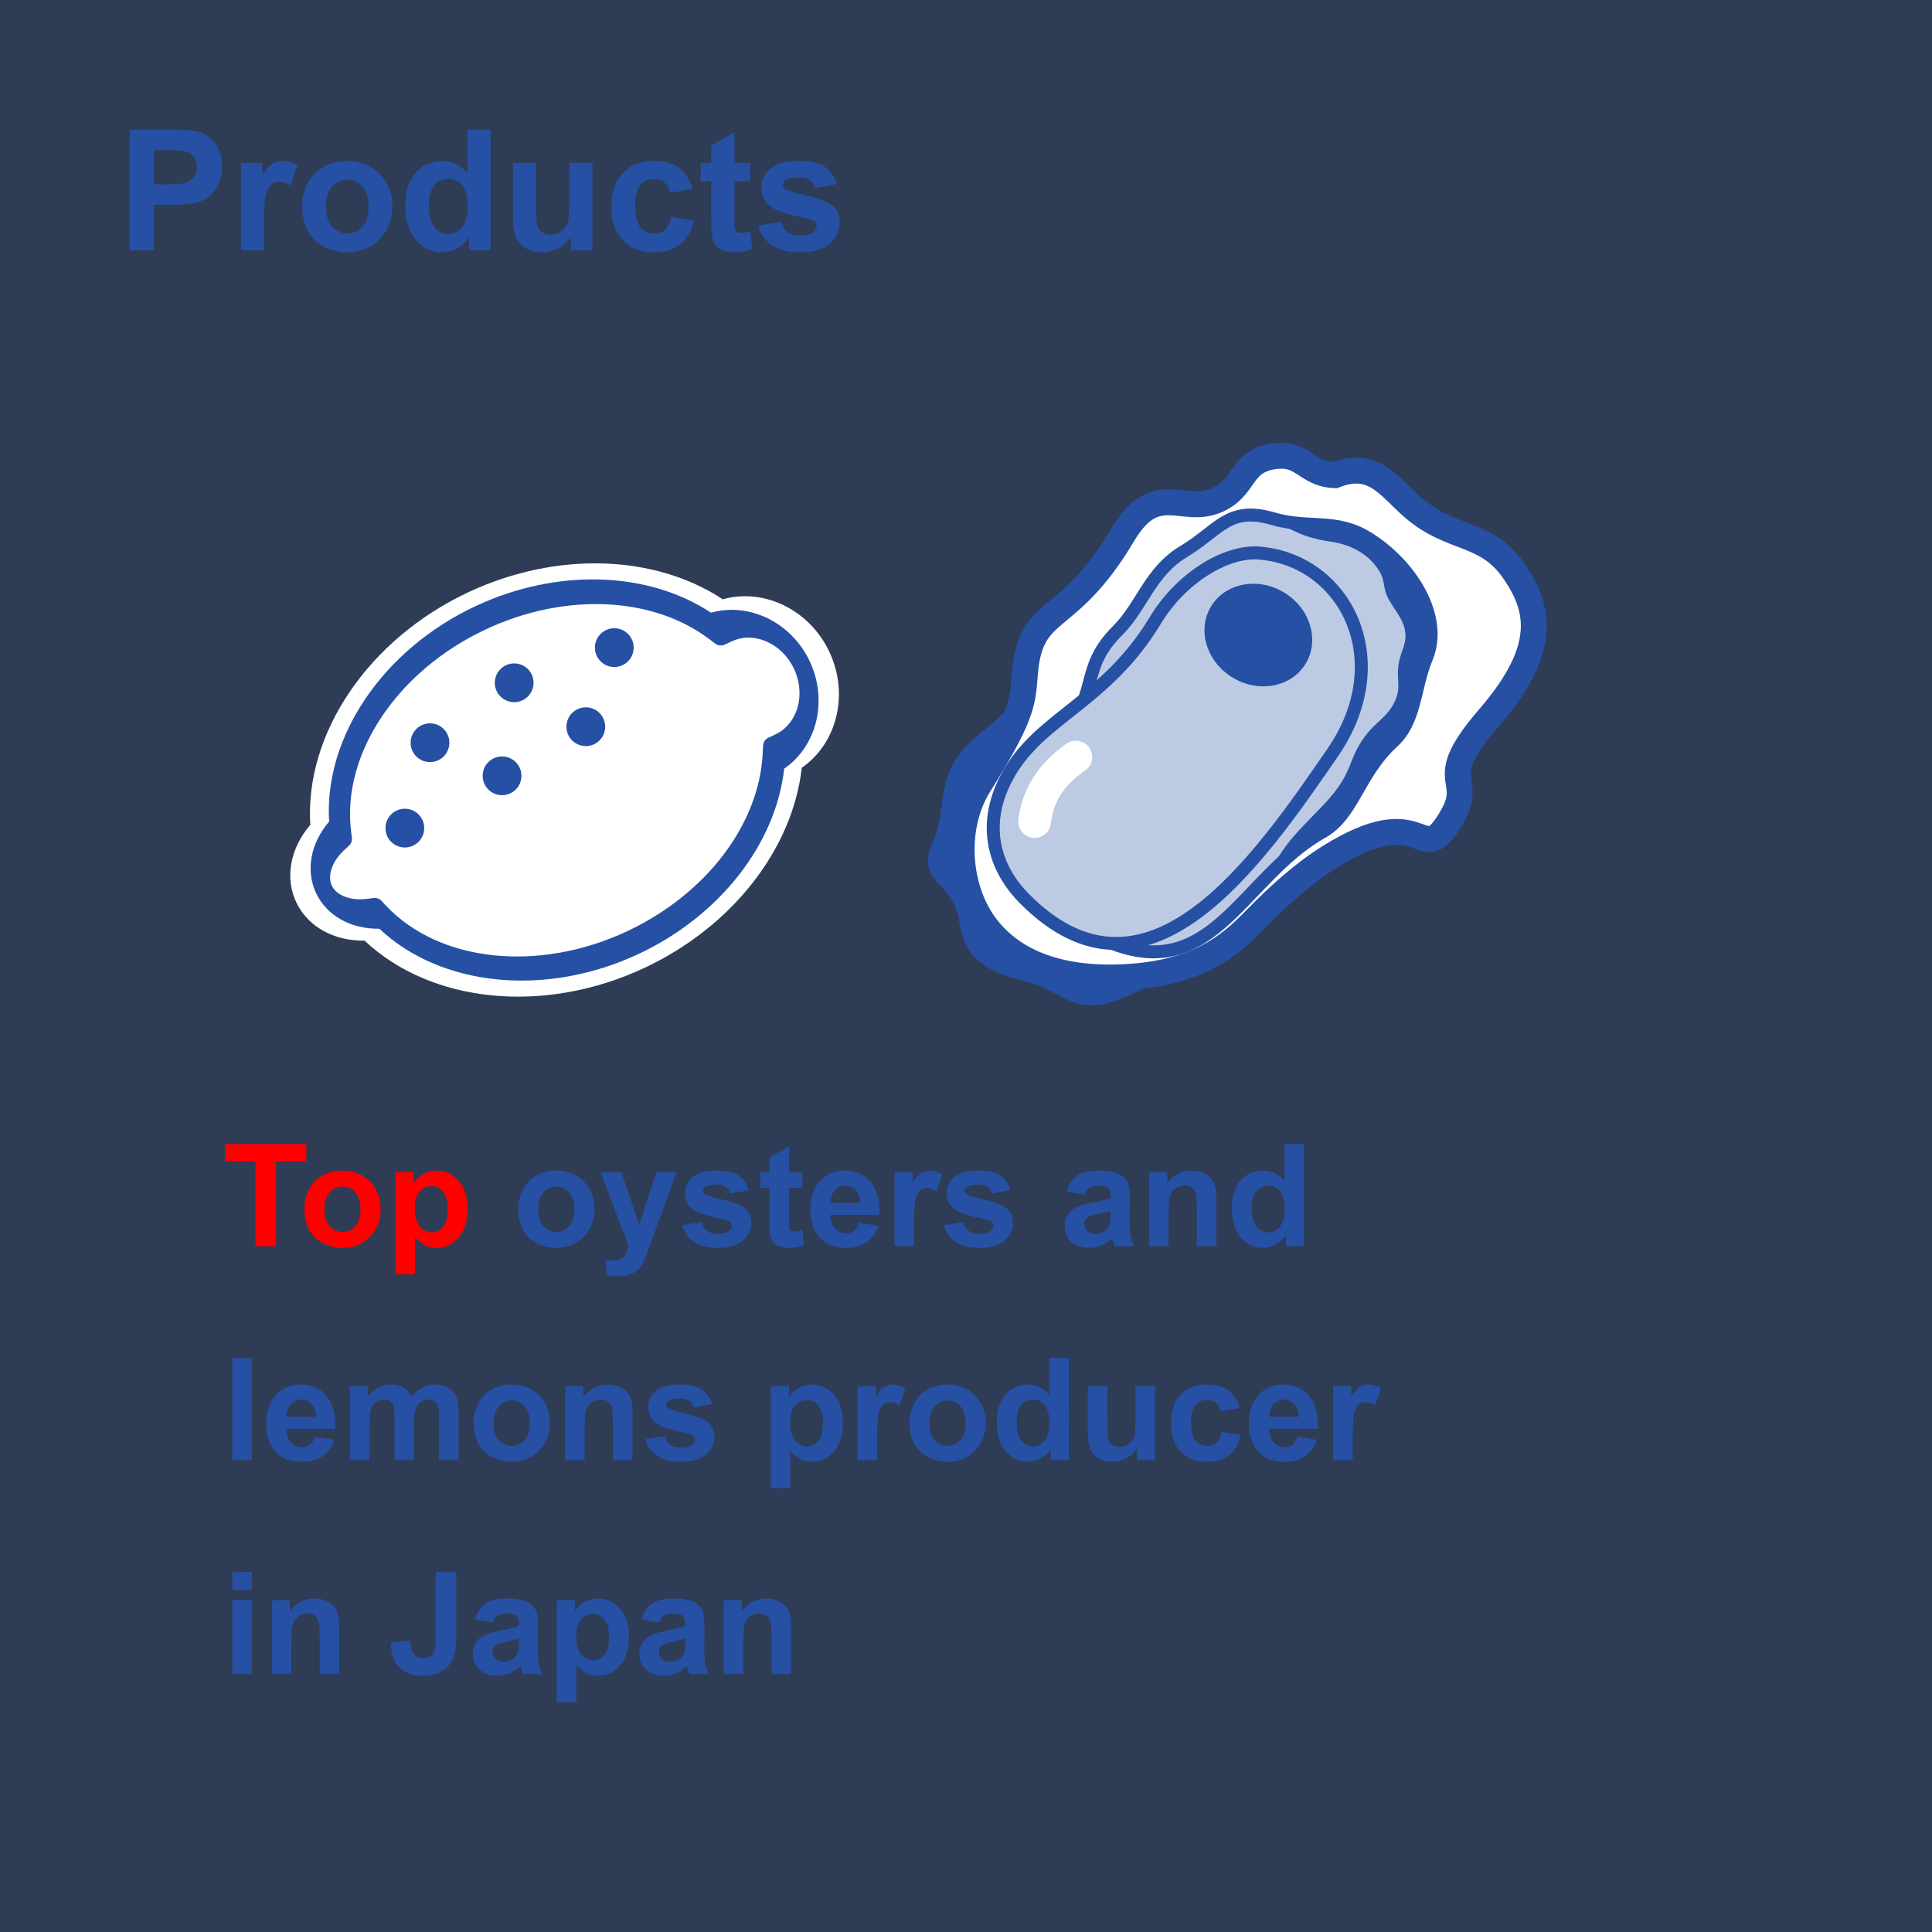 <?xml version="1.0" encoding="utf-8"?>
<!-- Generator: Adobe Illustrator 16.0.0, SVG Export Plug-In . SVG Version: 6.00 Build 0)  -->
<!DOCTYPE svg PUBLIC "-//W3C//DTD SVG 1.1//EN" "http://www.w3.org/Graphics/SVG/1.1/DTD/svg11.dtd">
<svg version="1.1" id="レイヤー_1" xmlns="http://www.w3.org/2000/svg" xmlns:xlink="http://www.w3.org/1999/xlink" x="0px"
	 y="0px" width="298px" height="298px" viewBox="0 0 298 298" enable-background="new 0 0 298 298" xml:space="preserve">
<rect x="0" y="0" width="298" height="298" fill="#333333" stroke="none"/>
<g id="レイヤー_1_1_">
	<rect x="-5.667" y="-5.667" opacity="0.3" fill="#2550A4" enable-background="new    " width="310.335" height="310.334"/>
</g>
<g>
	<path fill="#2550A4" d="M157.965,105.413c0,0-0.418,2.725-6.727,7.67c-7.664,6.007-4.776,11.257-7.417,16.987
		c-2.216,4.812,1.34,5.949,3.015,8.82c1.676,2.872,0.651,4.152,2.49,7.455c1.438,2.581,4.81,4.074,9.158,5.104
		c4.774,1.129,6.06,4.185,11.183,3.515c4.406-0.58,12.168-5.583,12.168-5.583L157.965,105.413z"/>
	<path fill="#FFFFFF" stroke="#2550A4" stroke-width="4" stroke-miterlimit="10" d="M205.885,73.29
		c-4.59-0.184-4.818-3.766-9.773-2.849c-4.953,0.917-3.959,4.891-8.627,6.79c-5.191,2.113-9.285-3.206-14.305,5.256
		c-8.707,14.676-14.293,10.522-15.115,21.673c-0.32,4.398-0.551,6.506-7.084,16.968c-3.87,6.203-3.438,15.494,0.836,21.442
		c3.832,5.333,10.82,8.75,21.873,8.138c10.92-0.604,15.896-4.738,19.668-8.606c4.026-4.126,7.803-7.48,11.82-9.973
		c14.113-8.753,13.818,1.162,17.869-4.667c5.564-8.008-2.813-5.847,6.617-16.752c9.078-10.502,7.998-16.784,3.707-22.831
		c-4.23-5.961-9.455-4.492-15.316-9.523C214.244,75.088,211.941,70.907,205.885,73.29L205.885,73.29z"/>
	<path fill="#2550A4" d="M215.055,86.207c-1.24-1.221-2.625-2.316-4.092-3.223c-4.896-3.031-8.93-1.397-14.438-2.926l-0.004,0.001
		l-0.446,54.552l0.002,0.002c2.338-2.337,4.854-4.574,7.823-6.248c4.899-2.764,5.482-8.939,10.972-13.98
		c3.498-3.215,3.231-8.279,5.162-12.929C222.072,96.55,219.48,90.57,215.055,86.207L215.055,86.207z"/>
	<path fill="#BDCAE4" d="M211.578,86.573c-1.451-1.512-3.621-2.673-6.512-3.06c-1.842-0.248-5.023-0.893-8.545-3.453
		c0,0,0.002,0,0.002-0.001c-0.088-0.024-0.178-0.047-0.268-0.074c-6.77-1.989-8.313,1.868-13.654,5.07
		c-5.287,3.17-6.443,8.464-10.188,12.175c-6.977,6.919-1.325,10.625-12.586,20.648l9.438,26.616
		c13.36,6.604,19.104-2.184,26.808-9.879l-0.003-0.002c1.832-5.303,7.388-9.043,10.275-13.101c1.973-2.768,1.912-4.298,3.44-6.818
		c2.09-3.441,4.146-3.734,5.44-6.688c1.153-2.632-0.418-3.759,1.125-7.803c1.256-3.289-0.438-4.928-1.938-7.39
		c-1.543-2.54-0.256-3.291-2.563-5.936C211.771,86.775,211.676,86.672,211.578,86.573L211.578,86.573z"/>
	<path fill="none" stroke="#2550A4" stroke-width="2" stroke-linejoin="round" d="M196.259,79.984
		c-6.769-1.989-8.312,1.868-13.655,5.07c-5.287,3.17-6.443,8.464-10.186,12.175c-6.973,6.919-1.326,10.625-12.586,20.648
		l9.438,26.616c17.42,8.61,21.885-8.94,34.631-16.127c4.9-2.764,5.483-8.939,10.973-13.98c3.498-3.215,3.23-8.279,5.162-12.929
		c2.605-6.28-2.363-14.32-9.069-18.472C205.99,79.905,201.906,81.644,196.259,79.984L196.259,79.984z"/>
	<path fill="#BDCAE4" stroke="#2550A4" stroke-miterlimit="10" d="M194.301,85.312c-5.229-0.457-12.207,3.922-16.086,10.357
		c-7.521,12.475-17.473,14.862-22.5,23.477c-4.537,7.773-2.42,14.688,2.266,19.43c18.877,19.105,35.855-5.426,47.615-22.548
		C215.361,101.811,207.557,86.472,194.301,85.312L194.301,85.312z"/>
	<path fill="#2550A4" d="M201.387,102.371c-2.195,3.623-7.24,4.582-11.268,2.141c-4.028-2.44-5.518-7.356-3.32-10.979
		c2.195-3.623,7.238-4.582,11.268-2.141C202.096,93.832,203.58,98.748,201.387,102.371z"/>
	<path fill="#FFFFFF" d="M167.658,114.92c-0.883-0.813-2.213-0.893-3.188-0.19c-4.189,2.934-6.803,6.89-7.389,11.648
		c-0.188,1.38,0.771,2.652,2.152,2.843c1.383,0.191,2.652-0.773,2.846-2.154c0.004-0.024,0.006-0.049,0.01-0.072
		c0.422-3.415,1.93-5.791,5.271-8.133c1.15-0.783,1.449-2.353,0.67-3.505C167.926,115.199,167.8,115.052,167.658,114.92
		L167.658,114.92z"/>
	<path fill="none" stroke="#2550A4" stroke-width="2" stroke-linejoin="round" d="M194.301,85.312
		c-5.229-0.457-12.207,3.922-16.086,10.357c-7.521,12.475-17.473,14.862-22.5,23.477c-4.537,7.773-2.42,14.688,2.266,19.43
		c18.877,19.105,35.855-5.426,47.615-22.548C215.361,101.811,207.557,86.472,194.301,85.312L194.301,85.312z"/>
</g>
<g>
	<g>
		<path fill="#FFFFFF" d="M45.682,139.143c-1.775-3.784-0.905-8.311,2.179-11.913c-0.88-14.066,8.933-28.635,24.382-35.881
			c13.513-6.336,28.681-5.863,39.238,1.088c6.315-1.776,13.379,1.572,16.456,8.133c3.076,6.56,1.132,14.132-4.271,17.852
			c-1.407,12.562-10.742,24.526-24.255,30.864c-15.45,7.246-32.924,5.474-43.178-4.198
			C51.492,145.157,47.455,142.929,45.682,139.143z"/>
	</g>
	<g>
		<path fill="#2550A4" d="M48.749,137.748c-1.643-3.503-0.838-7.695,2.019-11.03c-0.815-13.024,8.271-26.513,22.575-33.222
			c12.511-5.867,26.555-5.429,36.331,1.007c5.847-1.645,12.388,1.456,15.237,7.531c2.848,6.074,1.049,13.085-3.954,16.53
			c-1.303,11.63-9.946,22.708-22.458,28.577c-14.305,6.707-30.484,5.065-39.979-3.889C54.13,143.316,50.392,141.25,48.749,137.748z
			 M122.475,103.173c-1.854-3.951-6.163-5.858-9.607-4.25l-1.079,0.503c-0.482,0.224-1.047,0.165-1.471-0.154l-0.953-0.717
			c-8.769-6.596-22.291-7.173-34.449-1.471c-13.68,6.415-22.22,19.216-20.766,31.129l0.123,1.005
			c0.056,0.456-0.11,0.913-0.447,1.225l-0.742,0.688c-1.86,1.732-2.624,3.934-1.9,5.474c0.723,1.542,2.904,2.361,5.424,2.038
			l1.003-0.128c0.457-0.059,0.913,0.105,1.227,0.439l0.695,0.738c8.229,8.738,23.531,10.355,37.212,3.94
			c12.158-5.703,20.36-16.468,20.898-27.43l0.058-1.189c0.024-0.53,0.343-1.003,0.821-1.229l1.079-0.508
			C123.039,111.66,124.328,107.125,122.475,103.173z"/>
	</g>
	<g>
		<g>
			<circle fill="#2550A4" cx="94.752" cy="99.893" r="2.99"/>
		</g>
		<g>
			<circle fill="#2550A4" cx="79.308" cy="105.316" r="2.989"/>
		</g>
		<g>
			<circle fill="#2550A4" cx="66.324" cy="114.56" r="2.989"/>
		</g>
		<g>
			<circle fill="#2550A4" cx="62.445" cy="127.73" r="2.989"/>
		</g>
		<g>
			<circle fill="#2550A4" cx="77.439" cy="119.666" r="2.99"/>
		</g>
		<g>
			<circle fill="#2550A4" cx="90.357" cy="112.091" r="2.989"/>
		</g>
	</g>
</g>
<g>
	<path fill="#FF0000" d="M39.402,192.223v-13.084h-4.673v-2.664h12.515v2.664h-4.662v13.084H39.402z"/>
	<path fill="#FF0000" d="M46.943,186.354c0-1.002,0.247-1.973,0.741-2.91c0.494-0.937,1.194-1.653,2.101-2.147
		c0.905-0.494,1.917-0.739,3.034-0.739c1.726,0,3.141,0.561,4.243,1.682s1.654,2.537,1.654,4.248c0,1.727-0.557,3.156-1.67,4.291
		c-1.114,1.136-2.516,1.703-4.206,1.703c-1.046,0-2.043-0.236-2.991-0.709c-0.949-0.474-1.671-1.166-2.165-2.078
		C47.19,188.779,46.943,187.666,46.943,186.354z M50.037,186.518c0,1.131,0.269,1.998,0.806,2.6
		c0.537,0.602,1.199,0.902,1.987,0.902s1.448-0.302,1.982-0.902c0.533-0.602,0.8-1.475,0.8-2.621c0-1.117-0.267-1.977-0.8-2.578
		c-0.534-0.602-1.194-0.902-1.982-0.902s-1.45,0.303-1.987,0.902C50.306,184.52,50.037,185.387,50.037,186.518z"/>
	<path fill="#FF0000" d="M60.994,180.813h2.814v1.677c0.365-0.572,0.859-1.038,1.482-1.396s1.314-0.536,2.073-0.536
		c1.325,0,2.449,0.52,3.373,1.558c0.924,1.038,1.386,2.485,1.386,4.34c0,1.905-0.466,3.386-1.396,4.442
		c-0.93,1.056-2.059,1.584-3.384,1.584c-0.63,0-1.201-0.125-1.713-0.377c-0.513-0.25-1.052-0.681-1.617-1.289v5.748h-3.019
		L60.994,180.813L60.994,180.813z M63.98,186.323c0,1.28,0.254,2.229,0.763,2.842c0.509,0.612,1.128,0.918,1.858,0.918
		c0.702,0,1.285-0.278,1.751-0.843s0.698-1.483,0.698-2.768c0-1.195-0.24-2.084-0.72-2.664s-1.074-0.871-1.783-0.871
		c-0.737,0-1.35,0.285-1.837,0.854S63.98,185.206,63.98,186.323z"/>
	<path fill="#2550A4" d="M79.933,186.354c0-1.002,0.247-1.973,0.741-2.91c0.494-0.938,1.194-1.653,2.101-2.147
		c0.905-0.494,1.917-0.739,3.034-0.739c1.726,0,3.141,0.561,4.243,1.682c1.102,1.121,1.654,2.537,1.654,4.248
		c0,1.727-0.557,3.156-1.67,4.291c-1.114,1.136-2.516,1.703-4.206,1.703c-1.046,0-2.043-0.236-2.991-0.709
		c-0.949-0.474-1.671-1.166-2.165-2.078C80.18,188.779,79.933,187.666,79.933,186.354z M83.026,186.518
		c0,1.131,0.269,1.998,0.806,2.6s1.199,0.902,1.987,0.902c0.788,0,1.448-0.302,1.982-0.902c0.533-0.602,0.8-1.475,0.8-2.621
		c0-1.117-0.267-1.977-0.8-2.578c-0.534-0.602-1.194-0.902-1.982-0.902c-0.788,0-1.45,0.303-1.987,0.902
		C83.295,184.52,83.026,185.387,83.026,186.518z"/>
	<path fill="#2550A4" d="M92.641,180.813h3.212l2.729,8.101l2.664-8.101h3.126l-4.028,10.979l-0.72,1.986
		c-0.265,0.666-0.518,1.176-0.758,1.525c-0.239,0.352-0.516,0.635-0.826,0.854c-0.313,0.218-0.695,0.389-1.15,0.51
		c-0.454,0.122-0.968,0.185-1.541,0.185c-0.58,0-1.149-0.063-1.708-0.185l-0.269-2.362c0.473,0.094,0.898,0.141,1.278,0.141
		c0.702,0,1.221-0.207,1.558-0.617c0.337-0.412,0.595-0.938,0.773-1.574L92.641,180.813z"/>
	<path fill="#2550A4" d="M105.241,188.966l3.029-0.461c0.129,0.588,0.391,1.032,0.784,1.338c0.393,0.306,0.945,0.455,1.654,0.455
		c0.78,0,1.368-0.144,1.762-0.43c0.265-0.2,0.397-0.47,0.397-0.808c0-0.229-0.071-0.418-0.215-0.567
		c-0.15-0.144-0.487-0.275-1.01-0.396c-2.435-0.537-3.979-1.027-4.63-1.474c-0.902-0.615-1.354-1.472-1.354-2.565
		c0-0.988,0.391-1.818,1.171-2.492c0.78-0.674,1.991-1.01,3.631-1.01c1.562,0,2.722,0.254,3.48,0.762
		c0.759,0.51,1.282,1.262,1.568,2.257l-2.847,0.526c-0.122-0.443-0.353-0.785-0.692-1.021c-0.341-0.236-0.826-0.354-1.456-0.354
		c-0.795,0-1.364,0.109-1.708,0.332c-0.229,0.157-0.344,0.362-0.344,0.612c0,0.216,0.101,0.396,0.301,0.547
		c0.272,0.201,1.212,0.483,2.82,0.851c1.607,0.365,2.729,0.813,3.367,1.343c0.63,0.537,0.945,1.286,0.945,2.245
		c0,1.046-0.437,1.943-1.311,2.695s-2.166,1.129-3.878,1.129c-1.554,0-2.784-0.314-3.69-0.945
		C106.113,190.902,105.521,190.048,105.241,188.966z"/>
	<path fill="#2550A4" d="M123.771,180.813v2.405h-2.063v4.599c0,0.933,0.02,1.475,0.059,1.629c0.04,0.154,0.129,0.281,0.27,0.381
		c0.139,0.102,0.31,0.15,0.51,0.15c0.279,0,0.684-0.099,1.214-0.291l0.258,2.342c-0.702,0.302-1.497,0.451-2.385,0.451
		c-0.544,0-1.035-0.09-1.472-0.272s-0.758-0.419-0.961-0.709c-0.205-0.29-0.346-0.683-0.425-1.177
		c-0.064-0.353-0.097-1.062-0.097-2.127v-4.976h-1.386v-2.405h1.386v-2.267l3.029-1.763v4.027h2.063V180.813z"/>
	<path fill="#2550A4" d="M132.473,188.591l3.008,0.505c-0.387,1.104-0.997,1.942-1.832,2.521c-0.834,0.575-1.878,0.864-3.131,0.864
		c-1.983,0-3.452-0.647-4.404-1.944c-0.752-1.038-1.128-2.349-1.128-3.933c0-1.892,0.494-3.371,1.482-4.44
		c0.988-1.069,2.238-1.606,3.749-1.606c1.697,0,3.036,0.563,4.018,1.684s1.45,2.838,1.407,5.148h-7.563
		c0.021,0.896,0.265,1.592,0.73,2.09s1.046,0.746,1.74,0.746c0.473,0,0.87-0.129,1.192-0.387
		C132.063,189.579,132.308,189.163,132.473,188.591z M132.645,185.539c-0.021-0.873-0.247-1.537-0.677-1.991
		c-0.43-0.455-0.952-0.684-1.568-0.684c-0.659,0-1.203,0.239-1.633,0.72c-0.43,0.479-0.641,1.132-0.634,1.955H132.645z"/>
	<path fill="#2550A4" d="M140.991,192.223h-3.019v-11.408h2.804v1.621c0.479-0.767,0.911-1.271,1.295-1.515
		c0.383-0.244,0.817-0.364,1.305-0.364c0.688,0,1.35,0.188,1.987,0.567l-0.935,2.633c-0.509-0.33-0.981-0.493-1.418-0.493
		c-0.423,0-0.78,0.116-1.074,0.35c-0.294,0.232-0.524,0.652-0.693,1.262c-0.168,0.609-0.252,1.885-0.252,3.824V192.223z"/>
	<path fill="#2550A4" d="M145.6,188.966l3.029-0.461c0.129,0.588,0.391,1.032,0.784,1.338c0.394,0.306,0.944,0.455,1.653,0.455
		c0.781,0,1.369-0.144,1.763-0.43c0.265-0.2,0.397-0.47,0.397-0.808c0-0.229-0.072-0.418-0.215-0.567
		c-0.15-0.144-0.488-0.275-1.012-0.396c-2.436-0.537-3.979-1.027-4.63-1.474c-0.902-0.615-1.354-1.472-1.354-2.565
		c0-0.988,0.391-1.818,1.171-2.492s1.991-1.01,3.629-1.01c1.563,0,2.724,0.254,3.48,0.762c0.76,0.51,1.282,1.262,1.568,2.257
		l-2.848,0.526c-0.121-0.443-0.354-0.785-0.691-1.021c-0.342-0.236-0.826-0.354-1.456-0.354c-0.795,0-1.364,0.109-1.708,0.332
		c-0.229,0.157-0.344,0.362-0.344,0.612c0,0.216,0.101,0.396,0.301,0.547c0.272,0.201,1.212,0.483,2.82,0.851
		c1.605,0.365,2.729,0.813,3.367,1.343c0.629,0.537,0.943,1.286,0.943,2.245c0,1.046-0.438,1.943-1.313,2.695
		c-0.873,0.752-2.166,1.129-3.877,1.129c-1.555,0-2.784-0.314-3.689-0.945C146.472,190.902,145.879,190.048,145.6,188.966z"/>
	<path fill="#2550A4" d="M167.268,184.293l-2.74-0.493c0.31-1.104,0.84-1.92,1.592-2.448c0.752-0.529,1.867-0.795,3.354-0.795
		c1.346,0,2.348,0.159,3.008,0.479c0.658,0.318,1.123,0.725,1.391,1.214c0.27,0.49,0.402,1.392,0.402,2.701l-0.031,3.522
		c0,1.004,0.049,1.741,0.145,2.219c0.098,0.478,0.278,0.986,0.543,1.531h-2.986c-0.077-0.201-0.176-0.498-0.289-0.894
		c-0.051-0.179-0.086-0.297-0.106-0.354c-0.516,0.502-1.065,0.877-1.653,1.127c-0.586,0.252-1.213,0.377-1.879,0.377
		c-1.177,0-2.102-0.317-2.777-0.955c-0.676-0.639-1.016-1.442-1.016-2.418c0-0.645,0.153-1.219,0.463-1.725
		c0.308-0.505,0.737-0.893,1.295-1.16c0.555-0.269,1.354-0.502,2.398-0.703c1.411-0.266,2.391-0.512,2.934-0.74v-0.303
		c0-0.58-0.145-0.992-0.431-1.238c-0.284-0.248-0.825-0.371-1.622-0.371c-0.535,0-0.955,0.105-1.257,0.316
		C167.702,183.393,167.453,183.764,167.268,184.293z M171.307,186.742c-0.388,0.129-1,0.283-1.838,0.462
		c-0.838,0.18-1.386,0.354-1.644,0.524c-0.394,0.279-0.591,0.635-0.591,1.063c0,0.423,0.156,0.788,0.473,1.097
		c0.314,0.31,0.716,0.461,1.203,0.461c0.544,0,1.063-0.178,1.558-0.535c0.365-0.271,0.605-0.604,0.72-1
		c0.08-0.258,0.119-0.748,0.119-1.473V186.742L171.307,186.742z"/>
	<path fill="#2550A4" d="M187.623,192.223h-3.02V186.4c0-1.231-0.063-2.028-0.192-2.392c-0.129-0.36-0.338-0.643-0.629-0.844
		c-0.289-0.199-0.64-0.301-1.048-0.301c-0.521,0-0.991,0.145-1.406,0.43c-0.415,0.287-0.7,0.666-0.854,1.14
		c-0.154,0.474-0.23,1.348-0.23,2.621v5.168h-3.02v-11.408h2.805v1.676c0.994-1.289,2.248-1.934,3.76-1.934
		c0.666,0,1.273,0.118,1.826,0.358c0.552,0.239,0.969,0.546,1.252,0.918c0.281,0.373,0.479,0.795,0.59,1.269s0.167,1.148,0.167,2.03
		L187.623,192.223L187.623,192.223z"/>
	<path fill="#2550A4" d="M201.146,192.223h-2.805v-1.677c-0.466,0.651-1.016,1.138-1.646,1.455
		c-0.635,0.317-1.273,0.479-1.918,0.479c-1.313,0-2.436-0.527-3.367-1.584c-0.936-1.058-1.402-2.53-1.402-4.422
		c0-1.935,0.455-3.402,1.364-4.408s2.06-1.51,3.448-1.51c1.272,0,2.378,0.528,3.309,1.59v-5.672h3.02v15.748H201.146
		L201.146,192.223z M193.091,186.27c0,1.219,0.168,2.1,0.505,2.644c0.487,0.788,1.168,1.183,2.041,1.183
		c0.694,0,1.285-0.295,1.772-0.887c0.487-0.591,0.729-1.475,0.729-2.648c0-1.311-0.236-2.254-0.709-2.83
		c-0.474-0.574-1.078-0.863-1.814-0.863c-0.717,0-1.316,0.285-1.799,0.854C193.332,184.288,193.091,185.139,193.091,186.27z"/>
	<path fill="#2550A4" d="M35.836,225.223v-15.748h3.019v15.748H35.836z"/>
	<path fill="#2550A4" d="M48.555,221.591l3.008,0.505c-0.387,1.104-0.997,1.942-1.832,2.521c-0.834,0.575-1.878,0.864-3.131,0.864
		c-1.983,0-3.452-0.647-4.404-1.944c-0.752-1.038-1.128-2.349-1.128-3.933c0-1.892,0.494-3.371,1.482-4.44
		c0.988-1.069,2.238-1.606,3.749-1.606c1.697,0,3.036,0.563,4.018,1.684s1.45,2.838,1.407,5.148h-7.563
		c0.021,0.896,0.265,1.592,0.73,2.09c0.465,0.498,1.046,0.746,1.74,0.746c0.473,0,0.87-0.129,1.192-0.387
		C48.145,222.579,48.39,222.163,48.555,221.591z M48.727,218.539c-0.021-0.873-0.247-1.537-0.677-1.991
		c-0.43-0.455-0.952-0.685-1.568-0.685c-0.659,0-1.203,0.24-1.633,0.721c-0.43,0.479-0.641,1.132-0.634,1.955H48.727z"/>
	<path fill="#2550A4" d="M53.958,213.813h2.782v1.559c0.995-1.21,2.181-1.814,3.556-1.814c0.73,0,1.364,0.149,1.901,0.451
		c0.537,0.301,0.978,0.756,1.321,1.363c0.501-0.607,1.042-1.063,1.622-1.363c0.58-0.302,1.199-0.451,1.858-0.451
		c0.838,0,1.547,0.17,2.127,0.512c0.58,0.34,1.014,0.84,1.3,1.496c0.208,0.488,0.312,1.275,0.312,2.363v7.295h-3.019V218.7
		c0-1.132-0.104-1.861-0.312-2.191c-0.279-0.43-0.709-0.646-1.289-0.646c-0.423,0-0.82,0.13-1.192,0.388
		c-0.372,0.258-0.641,0.638-0.806,1.135c-0.165,0.498-0.247,1.282-0.247,2.356v5.479h-3.019v-6.252c0-1.109-0.054-1.826-0.161-2.148
		c-0.107-0.321-0.274-0.563-0.499-0.721c-0.227-0.156-0.532-0.234-0.919-0.234c-0.466,0-0.885,0.126-1.257,0.376
		c-0.372,0.251-0.639,0.61-0.801,1.085c-0.16,0.474-0.241,1.257-0.241,2.354v5.543h-3.019v-11.41H53.958L53.958,213.813z"/>
	<path fill="#2550A4" d="M73.047,219.354c0-1.002,0.247-1.973,0.741-2.91c0.494-0.937,1.194-1.653,2.101-2.147
		c0.905-0.494,1.917-0.739,3.034-0.739c1.726,0,3.141,0.561,4.243,1.682s1.654,2.537,1.654,4.248c0,1.727-0.557,3.156-1.67,4.291
		c-1.114,1.136-2.516,1.703-4.206,1.703c-1.046,0-2.043-0.236-2.991-0.709c-0.949-0.474-1.671-1.166-2.165-2.078
		C73.294,221.779,73.047,220.666,73.047,219.354z M76.141,219.518c0,1.131,0.269,1.998,0.806,2.6
		c0.537,0.602,1.199,0.902,1.987,0.902s1.448-0.302,1.982-0.902c0.533-0.602,0.8-1.475,0.8-2.621c0-1.117-0.267-1.977-0.8-2.578
		c-0.534-0.602-1.194-0.902-1.982-0.902s-1.45,0.303-1.987,0.902C76.41,217.52,76.141,218.387,76.141,219.518z"/>
	<path fill="#2550A4" d="M97.561,225.223h-3.019V219.4c0-1.231-0.064-2.028-0.193-2.392c-0.129-0.36-0.338-0.643-0.629-0.844
		c-0.289-0.199-0.639-0.302-1.047-0.302c-0.522,0-0.992,0.146-1.407,0.431c-0.415,0.287-0.7,0.666-0.854,1.14
		c-0.153,0.474-0.23,1.348-0.23,2.621v5.168h-3.019v-11.408h2.804v1.676c0.995-1.289,2.249-1.934,3.76-1.934
		c0.666,0,1.274,0.118,1.826,0.358c0.552,0.239,0.969,0.546,1.252,0.918c0.282,0.373,0.479,0.795,0.59,1.269s0.167,1.148,0.167,2.03
		L97.561,225.223L97.561,225.223z"/>
	<path fill="#2550A4" d="M99.559,221.966l3.029-0.461c0.129,0.588,0.391,1.032,0.784,1.338s0.945,0.455,1.654,0.455
		c0.78,0,1.368-0.144,1.762-0.43c0.265-0.2,0.397-0.47,0.397-0.808c0-0.229-0.071-0.418-0.215-0.567
		c-0.15-0.144-0.487-0.275-1.01-0.396c-2.435-0.537-3.979-1.027-4.63-1.474c-0.902-0.615-1.354-1.472-1.354-2.565
		c0-0.988,0.391-1.818,1.171-2.492s1.991-1.01,3.631-1.01c1.562,0,2.722,0.254,3.48,0.762c0.759,0.51,1.282,1.262,1.568,2.257
		l-2.847,0.526c-0.122-0.443-0.353-0.785-0.692-1.021c-0.341-0.236-0.826-0.354-1.456-0.354c-0.795,0-1.364,0.109-1.708,0.332
		c-0.229,0.157-0.344,0.362-0.344,0.612c0,0.216,0.101,0.396,0.301,0.547c0.272,0.201,1.212,0.483,2.82,0.851
		c1.607,0.365,2.729,0.813,3.367,1.343c0.63,0.537,0.945,1.286,0.945,2.245c0,1.046-0.437,1.943-1.311,2.695
		s-2.166,1.129-3.878,1.129c-1.554,0-2.784-0.314-3.69-0.945C100.431,223.902,99.838,223.048,99.559,221.966z"/>
	<path fill="#2550A4" d="M118.884,213.813h2.814v1.676c0.365-0.571,0.859-1.037,1.482-1.396s1.314-0.536,2.073-0.536
		c1.325,0,2.449,0.52,3.373,1.557c0.924,1.039,1.386,2.486,1.386,4.341c0,1.905-0.466,3.386-1.396,4.442
		c-0.93,1.056-2.059,1.584-3.384,1.584c-0.63,0-1.201-0.125-1.713-0.377c-0.513-0.25-1.052-0.681-1.617-1.289v5.748h-3.019
		L118.884,213.813L118.884,213.813z M121.87,219.323c0,1.28,0.254,2.229,0.763,2.842c0.509,0.612,1.128,0.918,1.858,0.918
		c0.702,0,1.285-0.278,1.751-0.843c0.466-0.563,0.698-1.483,0.698-2.768c0-1.195-0.24-2.084-0.72-2.664s-1.074-0.871-1.783-0.871
		c-0.737,0-1.35,0.285-1.837,0.854C122.113,217.361,121.87,218.206,121.87,219.323z"/>
	<path fill="#2550A4" d="M135.298,225.223h-3.019v-11.408h2.804v1.621c0.479-0.767,0.911-1.271,1.295-1.515
		c0.383-0.244,0.817-0.364,1.305-0.364c0.688,0,1.35,0.188,1.987,0.567l-0.935,2.633c-0.509-0.33-0.981-0.493-1.418-0.493
		c-0.423,0-0.78,0.116-1.074,0.35c-0.294,0.232-0.524,0.652-0.693,1.262c-0.168,0.609-0.252,1.885-0.252,3.824V225.223z"/>
	<path fill="#2550A4" d="M140.271,219.354c0-1.002,0.247-1.973,0.741-2.91c0.494-0.938,1.194-1.653,2.101-2.147
		c0.905-0.494,1.917-0.739,3.034-0.739c1.726,0,3.141,0.561,4.244,1.682s1.653,2.537,1.653,4.248c0,1.727-0.558,3.156-1.67,4.291
		c-1.114,1.136-2.516,1.703-4.206,1.703c-1.046,0-2.043-0.236-2.991-0.709c-0.949-0.474-1.671-1.166-2.165-2.078
		C140.518,221.779,140.271,220.666,140.271,219.354z M143.365,219.518c0,1.131,0.269,1.998,0.806,2.6s1.199,0.902,1.987,0.902
		c0.788,0,1.448-0.302,1.982-0.902c0.533-0.602,0.8-1.475,0.8-2.621c0-1.117-0.267-1.977-0.8-2.578
		c-0.534-0.602-1.194-0.902-1.982-0.902c-0.788,0-1.45,0.303-1.987,0.902C143.634,217.52,143.365,218.387,143.365,219.518z"/>
	<path fill="#2550A4" d="M164.871,225.223h-2.805v-1.677c-0.465,0.651-1.017,1.138-1.647,1.455
		c-0.635,0.317-1.272,0.479-1.918,0.479c-1.312,0-2.435-0.527-3.367-1.584c-0.936-1.058-1.401-2.53-1.401-4.422
		c0-1.935,0.455-3.402,1.363-4.408c0.909-1.006,2.059-1.51,3.448-1.51c1.274,0,2.378,0.528,3.31,1.59v-5.672h3.02L164.871,225.223
		L164.871,225.223z M156.814,219.27c0,1.219,0.168,2.1,0.504,2.644c0.488,0.788,1.168,1.183,2.041,1.183
		c0.695,0,1.285-0.295,1.771-0.887c0.487-0.591,0.729-1.475,0.729-2.648c0-1.311-0.234-2.254-0.709-2.83
		c-0.473-0.574-1.076-0.863-1.813-0.863c-0.716,0-1.315,0.285-1.799,0.854C157.057,217.288,156.814,218.139,156.814,219.27z"/>
	<path fill="#2550A4" d="M175.355,225.223v-1.709c-0.416,0.608-0.961,1.09-1.641,1.438c-0.676,0.353-1.391,0.524-2.145,0.524
		c-0.766,0-1.452-0.168-2.063-0.504c-0.607-0.336-1.049-0.81-1.32-1.418c-0.271-0.607-0.408-1.451-0.408-2.523v-7.221h3.02v5.242
		c0,1.604,0.057,2.588,0.166,2.949c0.111,0.361,0.313,0.648,0.605,0.859c0.296,0.211,0.666,0.315,1.117,0.315
		c0.518,0,0.979-0.142,1.388-0.424c0.407-0.282,0.688-0.635,0.838-1.054c0.149-0.42,0.228-1.444,0.228-3.078v-4.813h3.019v11.407
		h-2.804V225.223L175.355,225.223z"/>
	<path fill="#2550A4" d="M191.232,217.186l-2.978,0.537c-0.103-0.595-0.328-1.041-0.683-1.343s-0.814-0.45-1.381-0.45
		c-0.752,0-1.353,0.26-1.799,0.777c-0.449,0.521-0.672,1.389-0.672,2.604c0,1.354,0.229,2.311,0.682,2.867
		c0.455,0.561,1.064,0.838,1.832,0.838c0.572,0,1.041-0.162,1.406-0.486c0.365-0.326,0.623-0.889,0.773-1.684l2.965,0.506
		c-0.309,1.361-0.898,2.39-1.771,3.082c-0.875,0.695-2.045,1.043-3.514,1.043c-1.669,0-2.998-0.525-3.99-1.578
		c-0.992-1.055-1.486-2.512-1.486-4.373c0-1.883,0.498-3.35,1.492-4.397s2.343-1.573,4.039-1.573c1.391,0,2.494,0.301,3.313,0.896
		C190.285,215.05,190.874,215.962,191.232,217.186z"/>
	<path fill="#2550A4" d="M200.127,221.591l3.008,0.505c-0.387,1.104-0.996,1.942-1.832,2.521c-0.834,0.575-1.878,0.864-3.131,0.864
		c-1.982,0-3.451-0.647-4.404-1.944c-0.752-1.038-1.127-2.349-1.127-3.933c0-1.892,0.493-3.371,1.481-4.44
		c0.987-1.069,2.237-1.606,3.749-1.606c1.697,0,3.035,0.563,4.018,1.684c0.983,1.121,1.45,2.838,1.407,5.148h-7.563
		c0.021,0.896,0.267,1.592,0.73,2.09s1.046,0.746,1.74,0.746c0.473,0,0.869-0.129,1.191-0.387
		C199.716,222.58,199.962,222.163,200.127,221.591z M200.299,218.539c-0.021-0.873-0.247-1.537-0.677-1.991
		c-0.431-0.455-0.952-0.685-1.567-0.685c-0.66,0-1.203,0.24-1.634,0.721c-0.43,0.479-0.642,1.132-0.634,1.955H200.299z"/>
	<path fill="#2550A4" d="M208.646,225.223h-3.021v-11.408h2.806v1.621c0.479-0.767,0.909-1.271,1.295-1.515
		c0.383-0.244,0.815-0.364,1.305-0.364c0.688,0,1.35,0.188,1.986,0.567l-0.936,2.633c-0.51-0.33-0.98-0.493-1.418-0.493
		c-0.423,0-0.78,0.116-1.074,0.35c-0.294,0.232-0.523,0.652-0.691,1.262s-0.252,1.885-0.252,3.824V225.223L208.646,225.223z"/>
	<path fill="#2550A4" d="M35.836,245.266v-2.793h3.019v2.793H35.836z M35.836,258.223v-11.408h3.019v11.408H35.836z"/>
	<path fill="#2550A4" d="M52.325,258.223h-3.019V252.4c0-1.231-0.064-2.028-0.193-2.392c-0.129-0.36-0.338-0.643-0.629-0.844
		c-0.289-0.199-0.639-0.302-1.047-0.302c-0.522,0-0.992,0.146-1.407,0.431c-0.415,0.287-0.7,0.666-0.854,1.14
		c-0.153,0.474-0.23,1.348-0.23,2.621v5.168h-3.019v-11.408h2.804v1.676c0.995-1.289,2.249-1.934,3.76-1.934
		c0.666,0,1.274,0.118,1.826,0.358c0.552,0.239,0.969,0.546,1.252,0.918c0.282,0.373,0.479,0.795,0.59,1.269
		c0.111,0.474,0.167,1.148,0.167,2.03L52.325,258.223L52.325,258.223z"/>
	<path fill="#2550A4" d="M67.203,242.473h3.169v9.969c0,1.305-0.114,2.308-0.344,3.009c-0.308,0.917-0.866,1.653-1.676,2.208
		s-1.876,0.832-3.201,0.832c-1.554,0-2.75-0.436-3.588-1.305c-0.838-0.871-1.261-2.146-1.268-3.83l2.997-0.344
		c0.036,0.9,0.168,1.538,0.397,1.911c0.344,0.565,0.866,0.849,1.568,0.849c0.709,0,1.21-0.201,1.504-0.605
		c0.294-0.404,0.44-1.244,0.44-2.52v-10.174H67.203L67.203,242.473z"/>
	<path fill="#2550A4" d="M75.99,250.293l-2.739-0.493c0.308-1.104,0.838-1.92,1.59-2.448c0.752-0.529,1.869-0.795,3.352-0.795
		c1.347,0,2.349,0.159,3.008,0.479c0.659,0.318,1.123,0.725,1.391,1.214c0.27,0.49,0.403,1.392,0.403,2.701l-0.032,3.522
		c0,1.004,0.049,1.741,0.145,2.219c0.098,0.478,0.278,0.985,0.543,1.531h-2.986c-0.079-0.201-0.176-0.498-0.29-0.894
		c-0.05-0.179-0.086-0.297-0.107-0.354c-0.516,0.502-1.067,0.877-1.654,1.127c-0.587,0.252-1.214,0.377-1.88,0.377
		c-1.175,0-2.1-0.317-2.777-0.957c-0.676-0.637-1.015-1.44-1.015-2.416c0-0.646,0.154-1.219,0.462-1.725
		c0.308-0.505,0.739-0.892,1.295-1.16c0.555-0.269,1.354-0.502,2.4-0.703c1.411-0.266,2.389-0.512,2.933-0.74v-0.303
		c0-0.58-0.144-0.992-0.43-1.238c-0.286-0.247-0.827-0.371-1.622-0.371c-0.537,0-0.956,0.105-1.257,0.316
		C76.422,249.395,76.177,249.764,75.99,250.293z M80.029,252.742c-0.387,0.129-0.999,0.283-1.837,0.462
		c-0.838,0.18-1.386,0.354-1.644,0.524c-0.394,0.279-0.591,0.635-0.591,1.063c0,0.423,0.157,0.788,0.473,1.097
		c0.315,0.31,0.716,0.461,1.203,0.461c0.544,0,1.063-0.178,1.558-0.535c0.365-0.271,0.605-0.604,0.72-1
		c0.079-0.258,0.118-0.748,0.118-1.473V252.742z"/>
	<path fill="#2550A4" d="M85.884,246.813h2.814v1.676c0.365-0.571,0.859-1.037,1.482-1.396s1.314-0.536,2.073-0.536
		c1.325,0,2.449,0.52,3.373,1.557c0.924,1.039,1.386,2.486,1.386,4.341c0,1.905-0.466,3.386-1.396,4.442
		c-0.93,1.056-2.059,1.584-3.384,1.584c-0.63,0-1.201-0.125-1.713-0.377c-0.513-0.25-1.052-0.681-1.617-1.289v5.748h-3.019
		L85.884,246.813L85.884,246.813z M88.87,252.323c0,1.28,0.254,2.229,0.763,2.842c0.509,0.612,1.128,0.918,1.858,0.918
		c0.702,0,1.285-0.278,1.751-0.843c0.466-0.563,0.698-1.483,0.698-2.768c0-1.195-0.24-2.084-0.72-2.664s-1.074-0.869-1.783-0.869
		c-0.737,0-1.35,0.283-1.837,0.854C89.113,250.361,88.87,251.206,88.87,252.323z"/>
	<path fill="#2550A4" d="M101.664,250.293l-2.739-0.493c0.308-1.104,0.838-1.92,1.59-2.448c0.752-0.529,1.869-0.795,3.352-0.795
		c1.347,0,2.349,0.159,3.008,0.479c0.659,0.318,1.123,0.725,1.391,1.214c0.27,0.49,0.403,1.392,0.403,2.701l-0.032,3.522
		c0,1.004,0.049,1.741,0.145,2.219c0.098,0.478,0.278,0.985,0.543,1.531h-2.986c-0.079-0.201-0.176-0.498-0.29-0.894
		c-0.05-0.179-0.086-0.297-0.107-0.354c-0.516,0.502-1.067,0.877-1.654,1.127c-0.587,0.252-1.214,0.377-1.88,0.377
		c-1.175,0-2.1-0.317-2.777-0.957c-0.676-0.637-1.015-1.44-1.015-2.416c0-0.646,0.154-1.219,0.462-1.725
		c0.308-0.505,0.739-0.892,1.295-1.16c0.555-0.269,1.354-0.502,2.4-0.703c1.411-0.266,2.389-0.512,2.933-0.74v-0.303
		c0-0.58-0.144-0.992-0.43-1.238c-0.286-0.247-0.827-0.371-1.622-0.371c-0.537,0-0.956,0.105-1.257,0.316
		C102.096,249.395,101.851,249.764,101.664,250.293z M105.703,252.742c-0.387,0.129-0.999,0.283-1.837,0.462
		c-0.838,0.18-1.386,0.354-1.644,0.524c-0.394,0.279-0.591,0.635-0.591,1.063c0,0.423,0.157,0.788,0.473,1.097
		c0.315,0.31,0.716,0.461,1.203,0.461c0.544,0,1.063-0.178,1.558-0.535c0.365-0.271,0.605-0.604,0.72-1
		c0.079-0.258,0.118-0.748,0.118-1.473V252.742z"/>
	<path fill="#2550A4" d="M122.021,258.223h-3.019V252.4c0-1.231-0.064-2.028-0.193-2.392c-0.129-0.36-0.338-0.643-0.629-0.844
		c-0.289-0.199-0.639-0.302-1.047-0.302c-0.522,0-0.992,0.146-1.407,0.431c-0.415,0.287-0.7,0.666-0.854,1.14
		c-0.153,0.474-0.23,1.348-0.23,2.621v5.168h-3.019v-11.408h2.804v1.676c0.995-1.289,2.249-1.934,3.76-1.934
		c0.666,0,1.274,0.118,1.826,0.358c0.552,0.239,0.969,0.546,1.252,0.918c0.282,0.373,0.479,0.795,0.59,1.269s0.167,1.148,0.167,2.03
		L122.021,258.223L122.021,258.223z"/>
</g>
<g>
	<path fill="#2550A4" d="M20,38.611V20h6.03c2.285,0,3.774,0.093,4.469,0.279c1.066,0.279,1.959,0.887,2.679,1.822
		c0.72,0.935,1.079,2.144,1.079,3.625c0,1.143-0.207,2.103-0.622,2.882c-0.415,0.779-0.941,1.39-1.581,1.834
		c-0.639,0.444-1.288,0.738-1.948,0.882c-0.897,0.178-2.196,0.267-3.897,0.267h-2.45v7.021L20,38.611L20,38.611z M23.758,23.148
		v5.281h2.057c1.481,0,2.472-0.097,2.971-0.292c0.499-0.195,0.891-0.5,1.175-0.914c0.283-0.415,0.425-0.897,0.425-1.447
		c0-0.677-0.199-1.236-0.597-1.676s-0.901-0.715-1.511-0.825c-0.448-0.084-1.35-0.127-2.704-0.127H23.758z"/>
	<path fill="#2550A4" d="M40.731,38.611h-3.567V25.129h3.313v1.917c0.567-0.906,1.077-1.502,1.529-1.79
		c0.453-0.288,0.968-0.432,1.543-0.432c0.813,0,1.596,0.224,2.349,0.673l-1.104,3.11c-0.601-0.389-1.159-0.584-1.676-0.584
		c-0.499,0-0.923,0.138-1.27,0.413c-0.347,0.275-0.62,0.772-0.818,1.492c-0.199,0.719-0.299,2.226-0.299,4.52V38.611L40.731,38.611z
		"/>
	<path fill="#2550A4" d="M46.609,31.68c0-1.185,0.292-2.332,0.876-3.44c0.584-1.108,1.411-1.955,2.481-2.539
		c1.071-0.584,2.267-0.876,3.587-0.876c2.04,0,3.711,0.662,5.015,1.987c1.304,1.325,1.955,2.998,1.955,5.021
		c0,2.04-0.658,3.73-1.975,5.072c-1.315,1.341-2.973,2.012-4.97,2.012c-1.235,0-2.414-0.279-3.536-0.838
		c-1.121-0.559-1.974-1.377-2.558-2.457S46.609,33.229,46.609,31.68z M50.266,31.87c0,1.337,0.317,2.361,0.952,3.072
		c0.635,0.711,1.418,1.066,2.349,1.066c0.931,0,1.712-0.355,2.342-1.066c0.631-0.711,0.946-1.744,0.946-3.098
		c0-1.32-0.315-2.336-0.946-3.047c-0.63-0.711-1.411-1.066-2.342-1.066c-0.931,0-1.714,0.355-2.349,1.066
		C50.583,29.508,50.266,30.533,50.266,31.87z"/>
	<path fill="#2550A4" d="M75.682,38.611h-3.313v-1.98c-0.55,0.77-1.199,1.344-1.949,1.72c-0.748,0.376-1.504,0.565-2.266,0.565
		c-1.549,0-2.875-0.624-3.98-1.873c-1.104-1.249-1.656-2.99-1.656-5.224c0-2.285,0.537-4.022,1.612-5.211
		c1.075-1.189,2.434-1.784,4.075-1.784c1.507,0,2.81,0.626,3.91,1.879V20h3.567V38.611z M66.16,31.578
		c0,1.439,0.199,2.48,0.597,3.123c0.575,0.931,1.38,1.396,2.412,1.396c0.821,0,1.52-0.349,2.095-1.047
		c0.575-0.698,0.863-1.741,0.863-3.129c0-1.549-0.279-2.664-0.838-3.345c-0.559-0.681-1.273-1.022-2.146-1.022
		c-0.847,0-1.555,0.336-2.127,1.009C66.446,29.236,66.16,30.241,66.16,31.578z"/>
	<path fill="#2550A4" d="M88.072,38.611v-2.019c-0.491,0.719-1.137,1.287-1.936,1.701c-0.801,0.415-1.645,0.622-2.533,0.622
		c-0.905,0-1.718-0.199-2.438-0.597c-0.72-0.398-1.24-0.957-1.562-1.676c-0.322-0.719-0.482-1.714-0.482-2.983v-8.531h3.567v6.195
		c0,1.896,0.065,3.058,0.197,3.485c0.131,0.427,0.37,0.766,0.717,1.016s0.787,0.375,1.32,0.375c0.609,0,1.155-0.167,1.638-0.501
		s0.813-0.749,0.99-1.244c0.177-0.495,0.267-1.708,0.267-3.637v-5.688h3.567v13.482H88.072z"/>
	<path fill="#2550A4" d="M106.836,29.115l-3.517,0.635c-0.118-0.703-0.387-1.231-0.807-1.587c-0.418-0.355-0.962-0.533-1.631-0.533
		c-0.889,0-1.598,0.307-2.127,0.92c-0.528,0.614-0.793,1.64-0.793,3.079c0,1.6,0.269,2.729,0.807,3.39
		c0.537,0.66,1.259,0.99,2.164,0.99c0.677,0,1.231-0.192,1.663-0.578c0.432-0.386,0.736-1.047,0.914-1.987l3.504,0.597
		c-0.364,1.608-1.063,2.823-2.095,3.644c-1.032,0.821-2.416,1.231-4.151,1.231c-1.972,0-3.544-0.622-4.716-1.866
		c-1.173-1.244-1.759-2.966-1.759-5.167c0-2.226,0.588-3.959,1.765-5.199c1.177-1.24,2.768-1.86,4.773-1.86
		c1.642,0,2.947,0.354,3.916,1.06C105.717,26.591,106.413,27.668,106.836,29.115z"/>
	<path fill="#2550A4" d="M115.723,25.129v2.844h-2.438v5.434c0,1.1,0.023,1.741,0.07,1.923c0.046,0.182,0.152,0.332,0.316,0.451
		c0.166,0.119,0.366,0.178,0.604,0.178c0.33,0,0.809-0.114,1.435-0.343l0.305,2.768c-0.829,0.355-1.769,0.533-2.818,0.533
		c-0.644,0-1.223-0.108-1.739-0.324c-0.516-0.216-0.895-0.495-1.137-0.838c-0.24-0.343-0.408-0.806-0.501-1.39
		c-0.076-0.415-0.114-1.252-0.114-2.514v-5.878h-1.638v-2.844h1.638V22.45l3.58-2.082v4.761H115.723z"/>
	<path fill="#2550A4" d="M116.941,34.765l3.58-0.546c0.152,0.694,0.461,1.221,0.927,1.581c0.466,0.36,1.117,0.54,1.955,0.54
		c0.923,0,1.616-0.169,2.082-0.508c0.313-0.237,0.47-0.554,0.47-0.952c0-0.271-0.085-0.495-0.254-0.673
		c-0.178-0.169-0.575-0.326-1.193-0.47c-2.878-0.635-4.701-1.214-5.472-1.739c-1.066-0.728-1.6-1.739-1.6-3.034
		c0-1.168,0.461-2.15,1.384-2.945c0.923-0.795,2.353-1.193,4.291-1.193c1.845,0,3.216,0.3,4.113,0.901s1.515,1.49,1.854,2.666
		l-3.364,0.622c-0.144-0.525-0.417-0.927-0.819-1.206c-0.401-0.279-0.975-0.419-1.72-0.419c-0.939,0-1.612,0.131-2.019,0.394
		c-0.271,0.186-0.406,0.427-0.406,0.724c0,0.254,0.118,0.47,0.355,0.647c0.321,0.237,1.433,0.571,3.332,1.003
		c1.9,0.432,3.228,0.96,3.98,1.587c0.745,0.635,1.117,1.519,1.117,2.653c0,1.236-0.517,2.298-1.549,3.187
		c-1.032,0.889-2.561,1.333-4.583,1.333c-1.837,0-3.29-0.373-4.36-1.117C117.972,37.054,117.271,36.042,116.941,34.765z"/>
</g>
</svg>
